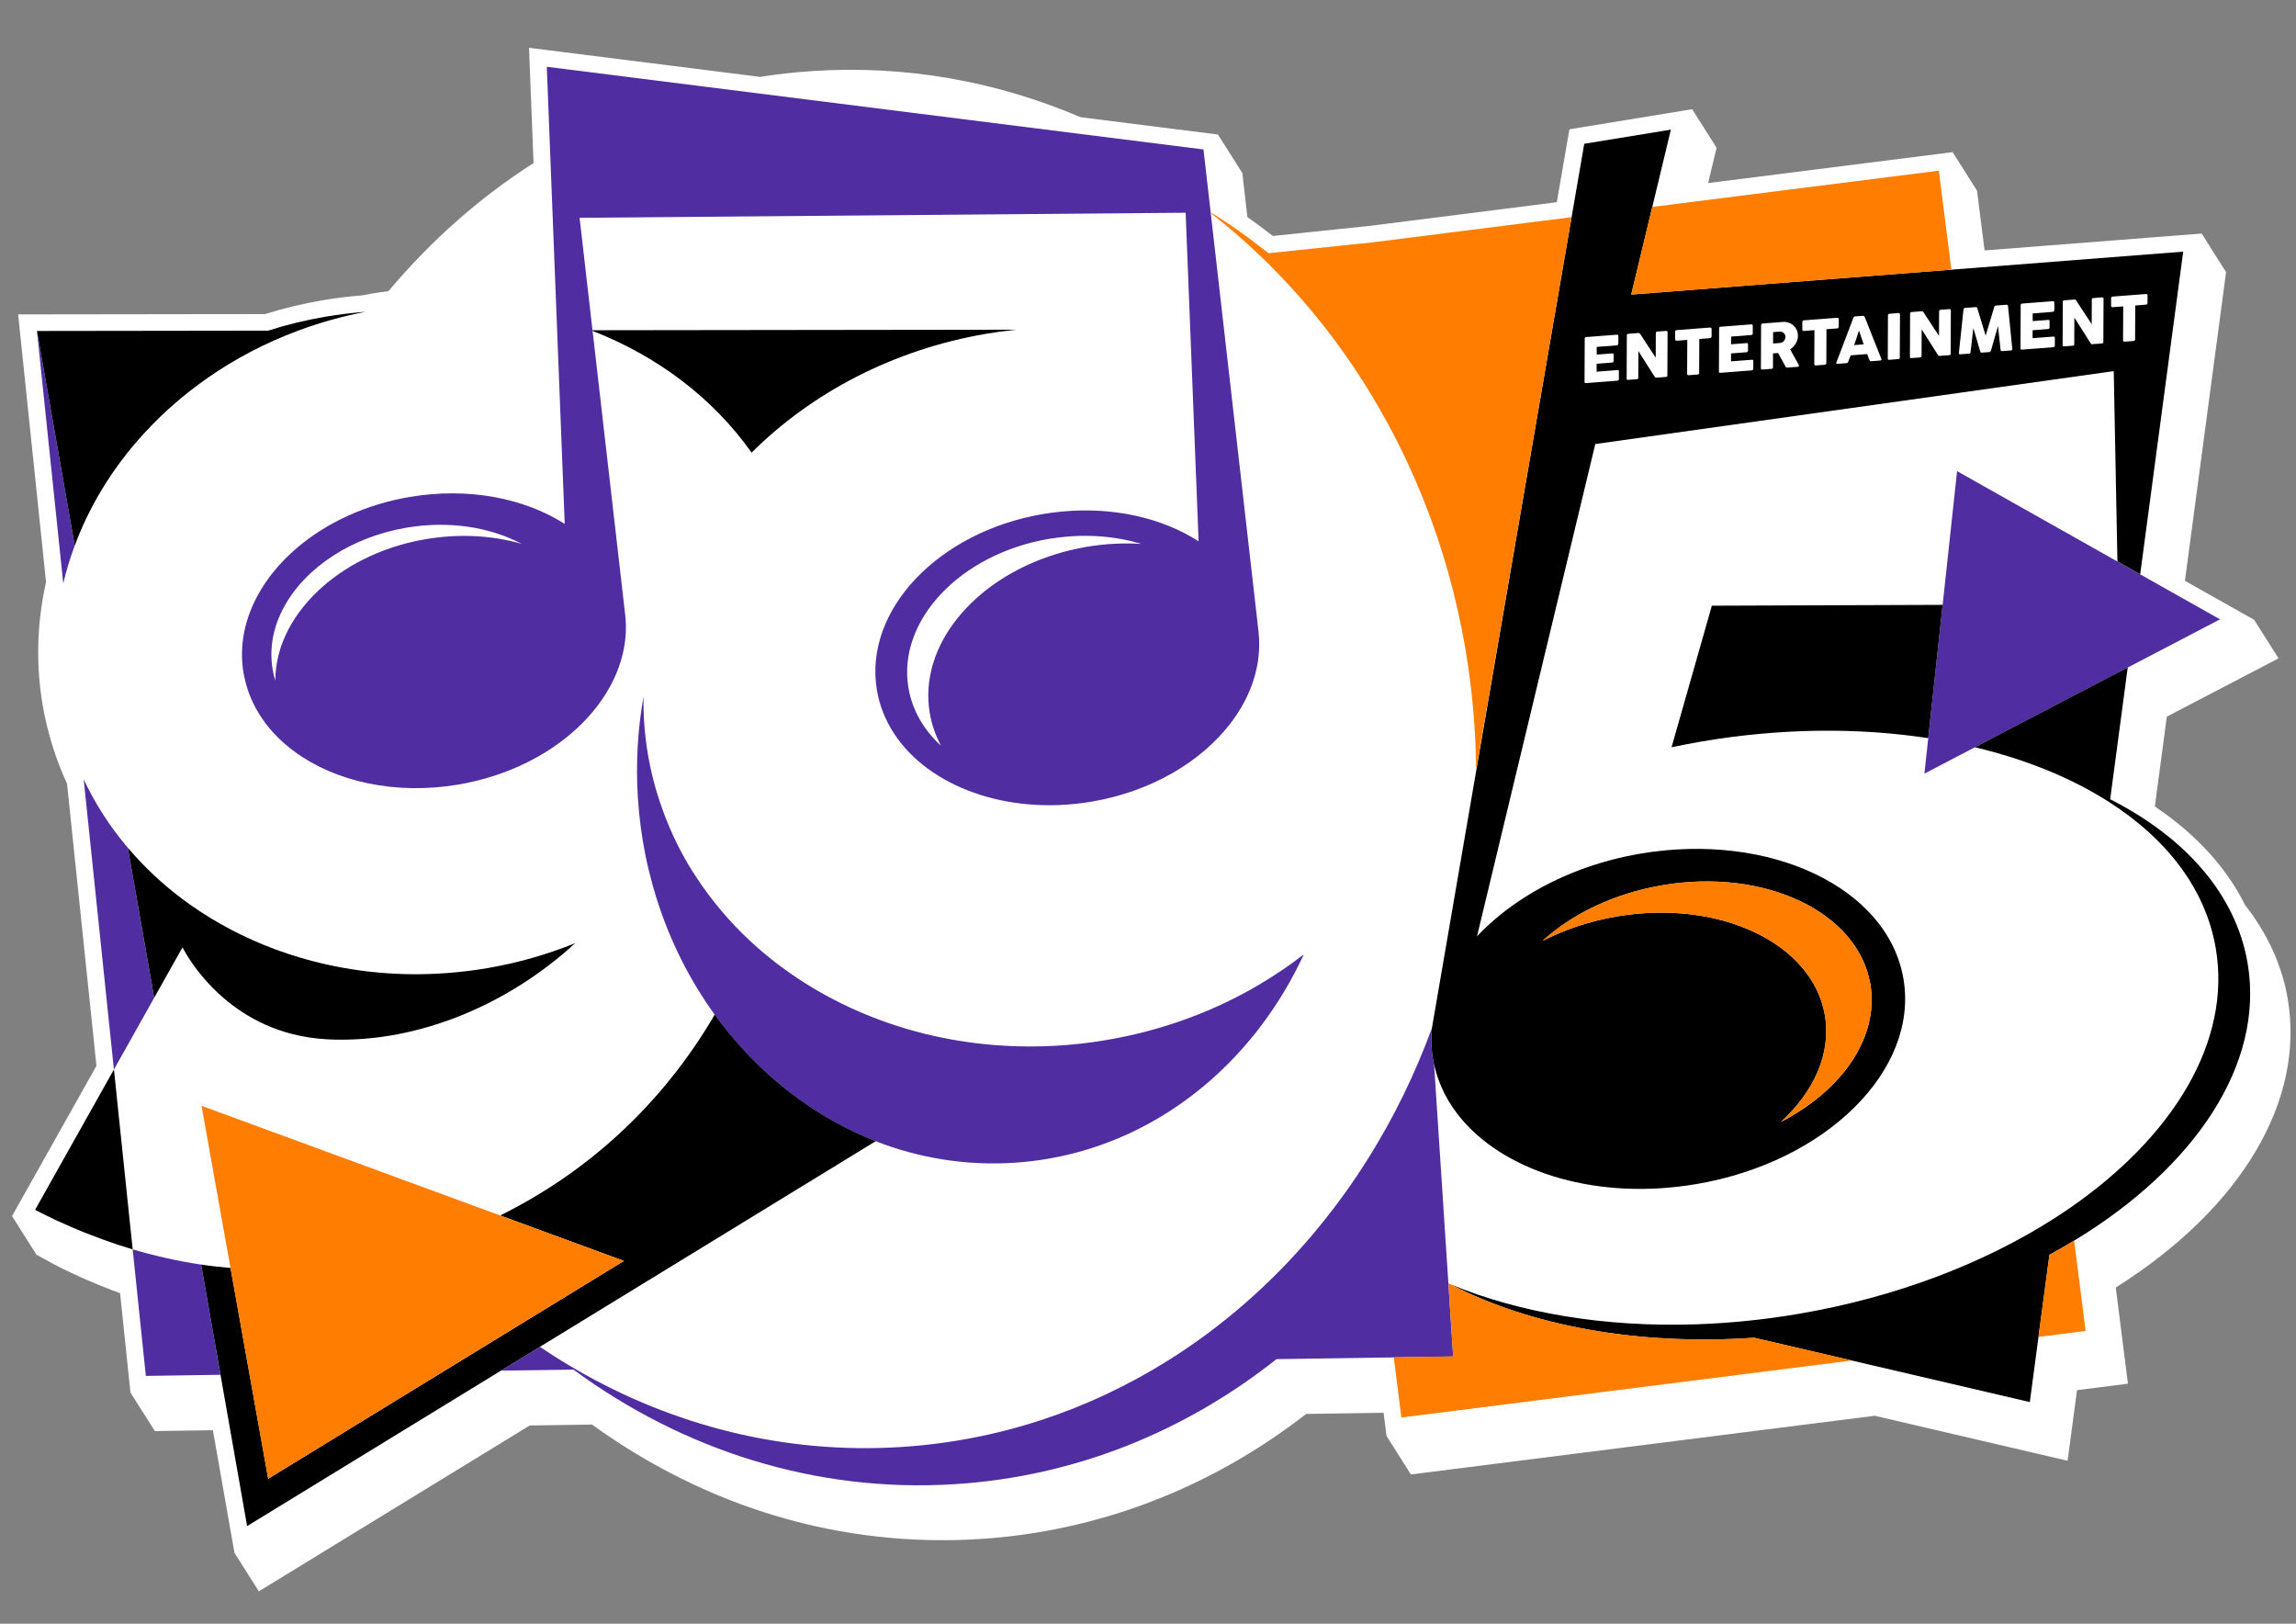 <?xml version="1.0" encoding="UTF-8"?>
<svg id="Laag_1" xmlns="http://www.w3.org/2000/svg" viewBox="0 0 841.89 595.28">
  <rect x="0" y="0" width="841.89" height="595.28" fill="#808080" stroke="none"/>
  <defs>
    <style>
      .cls-1 {
        fill: #ff7d00;
      }

      .cls-2 {
        fill: #fff;
      }

      .cls-3 {
        fill: #502da0;
      }
    </style>
  </defs>
  <path class="cls-2" d="M838.86,366.21c-2.1-12.35-7.44-23.95-15.63-34.38-6.84-13.76-18.06-26.07-33.1-36.15l4.39-32.95,40.96-21.37-8.95-14.14-25.37-14.29,15.09-113.17-8.95-14.14-79.6,6.19-2.77-21.9-8.95-14.14-89.65,11.34,3.11-12.93-8.95-14.14-45.02,7.35-4.62,26.74-68.28,8.64-35.85,3.74c-.51-.4-1.02-.79-1.52-1.18l-.37-.28c-2.74-2.1-5.24-3.92-7.45-5.48l-1.84-16.12-8.95-14.14-50.36-6.34c-31.36-13.38-64.33-19.08-97.99-16.95-6.41.41-12.98,1.13-19.54,2.16l-84.72-10.66,1.66,42.26c-19.75,12.63-37.62,28.4-53.18,46.94-2.21.28-4.24.58-6.16.91-.83.14-1.66.31-2.48.47l-.79.16c-4.99.39-9.95,1-14.77,1.82-7.13,1.21-14.22,2.92-21.1,5.06l-90.51.12,10.23,98.17c-3.37,14.94-3.78,30.09-1.24,45.04,1.69,9.92,4.7,19.62,8.94,28.85l10.78,103.43-30.95,55.08,8.95,14.14,5.33,2.95c.22.12,5.42,2.99,13.96,6.65,1.19.51,2.38,1,3.57,1.49l1.88.76c1.98.79,3.96,1.54,5.93,2.25l3.8,36.44,8.95,14.14,21.28-.32,7.9,44.93,8.95,14.14,99.31-60.8,22.85-.34c42.46,30.65,91.57,45.15,142.16,41.96,43.31-2.74,84.65-18.59,119.71-45.86l28.38-.42,1.07,8.47,8.95,14.14,170.08-21.52,70.72,16.5,3.45-25.89,18.67-2.36-4.46-35.26c45.92-28.96,69.44-68.31,63.05-105.84Z"/>
  <g>
    <path class="cls-3" d="M465.1,92.84c-.27-.21-.54-.42-.8-.63.27.21.53.41.8.63h0Z"/>
    <path class="cls-3" d="M48.65,458.05v.02s4.83,46.36,4.83,46.36l27.36-.41-7.1-40.4c-8.47-1.27-16.85-3.15-25.09-5.58Z"/>
    <path class="cls-3" d="M23.2,213.86c1.1-4.69,2.52-9.29,4.19-13.81l-13.84-78.69,9.64,92.5Z"/>
    <path class="cls-3" d="M46.87,310.81c-6.46-7.62-11.92-16.01-16.18-25.06l11.08,106.35,14.76-26.28-9.67-55.01Z"/>
    <path class="cls-3" d="M525.84,390.26c-.15-.67-.3-1.33-.42-2.01-.62-3.61-.73-7.24-.42-10.84l-.02-.31c-6.16,16.78-13.95,32.66-23.17,47.4-2.8,4.48-5.74,8.85-8.8,13.11-1.18,1.65-2.39,3.28-3.61,4.9-2.63,3.47-5.34,6.85-8.14,10.16-15.37,18.17-33.25,33.79-53.1,46.2-28.98,18.12-62.15,29.37-97.83,31.63-42.74,2.7-83.54-7.84-119.07-28.4-1.68-.97-3.35-1.96-5-2.98-2.79-1.72-5.55-3.5-8.27-5.34l-14.26,8.73,26.53-.39c39.97,29.37,88.5,45.25,139.84,42,44.25-2.8,84.63-19.43,117.96-45.84l64.78-.96-7-107.04Z"/>
    <path class="cls-3" d="M229.38,226.6l-16.86-146.75,222.23-1.86,3.65,92.49,1.1,27.97c-13.32-8.57-31.38-12.79-50.66-10.85-2.14.21-4.29.49-6.45.86-38.56,6.57-65.8,35.49-60.84,64.6,3.95,23.18,27.12,39.47,55.86,41.84,7.36.61,15.08.32,22.93-1.02,21.93-3.73,40.19-14.7,50.95-28.82,7.54-9.88,11.37-21.31,10.24-32.89h.01s-20.25-177.38-20.25-177.38l-46.48-5.85-194.31-24.46,6.57,167.59c-14.78-9.43-35.33-13.54-56.92-9.87-7.96,1.36-15.43,3.68-22.24,6.74-15,6.75-26.78,17.18-33.35,29.2-4.9,8.96-6.93,18.79-5.25,28.66.07.41.17.81.25,1.21,2.24,11.14,8.95,20.62,18.58,27.65,14.93,10.9,36.86,15.89,59.97,11.96,36.98-6.3,63.53-33.15,61.27-61.02ZM398.36,200.49c-3.86.66-7.58,1.56-11.17,2.67-30.32,9.33-50.44,33.74-46.26,58.31.72,4.23,2.13,8.22,4.11,11.92-6.26-5.74-10.52-12.93-11.92-21.15-4.2-24.65,18.87-49.13,51.51-54.69,1.07-.18,2.13-.31,3.2-.45,10.92-1.41,21.45-.5,30.7,2.31-6.5-.42-13.28-.09-20.17,1.08ZM156.13,197.66c-14.79,2.52-27.71,8.7-37.33,16.99-11.15,9.6-17.86,22.04-17.85,34.9-.4-1.33-.73-2.69-.97-4.08-2.7-15.88,6.51-31.69,22.38-41.87,7.55-4.84,16.59-8.42,26.6-10.13,15.75-2.68,30.82-.21,42.37,5.94-10.59-3.09-22.69-3.87-35.19-1.75Z"/>
    <path class="cls-3" d="M458.31,362.94c-15.71,8.74-33.39,15.08-52.47,18.33-12.83,2.19-25.53,2.83-37.86,2.1-35.99-2.13-68.82-16.07-92.76-38.25-7.53-6.98-14.16-14.79-19.75-23.29-.58-.89-1.18-1.77-1.74-2.67-2.05-3.3-3.93-6.69-5.65-10.19-1.61-3.27-3.05-6.62-4.36-10.05-2.71-7.09-4.8-14.5-6.12-22.22-1.22-7.14-1.75-14.26-1.65-21.3-2.1,11.91-2.87,24.33-2.06,37.04.46,7.21,1.4,14.26,2.78,21.13.4,2,.86,3.98,1.34,5.96.82,3.38,1.75,6.7,2.78,9.98,4.91,15.58,12.16,29.9,21.27,42.48,11.74,16.22,26.56,29.56,43.39,38.98,5.05,2.83,10.26,5.32,15.64,7.42,15.81,6.15,32.93,9.02,50.64,7.9,35.21-2.23,66.12-19.82,87.78-46.52,1.1-1.35,2.16-2.73,3.21-4.13,5.94-7.91,11.1-16.54,15.36-25.75-5.28,4.09-10.88,7.88-16.78,11.33-.99.58-1.99,1.15-2.99,1.71Z"/>
    <polygon class="cls-3" points="717.62 172.73 712.32 221.76 705.64 283.62 814.03 227.06 717.62 172.73"/>
  </g>
  <g>
    <path d="M623.79,271.87c29.36-5,57.75-5.15,83.25-1.25l5.28-48.87-84.62.31-14.78,51.89c3.59-.75,7.21-1.45,10.88-2.08Z"/>
    <path d="M824.14,353.11c-4.32-25.35-22.92-46.11-50.39-60.1l6.44-48.31-43.35,22.62-12.7,6.63c4.82,1.15,9.5,2.45,14.03,3.9,8.93,2.86,17.28,6.3,24.92,10.27,3.67,1.9,7.17,3.93,10.5,6.07,21.11,13.59,35.2,31.87,38.88,53.5,5.81,34.14-15.58,68.98-53.43,95.14-1.89,1.3-3.81,2.58-5.78,3.84-25.55,16.36-57.76,28.88-93.75,35.01-12.71,2.17-25.25,3.41-37.45,3.83-33.77,1.14-64.95-4.19-90.18-14.65,29.12,15.12,68.43,22.54,111.33,19.58l101.07,23.58,7.2-54.01c3.1-1.68,6.13-3.41,9.08-5.19,44.11-26.71,69.9-64.63,63.58-101.71Z"/>
    <path d="M49.87,162.21c15.2-17.73,35.54-32.08,59.36-40.96.02,0,.05-.02.07-.03,7.89-2.93,16.16-5.25,24.74-6.91-4.83.37-9.69.95-14.58,1.78-7.3,1.24-14.37,2.97-21.18,5.14l-84.72.11,13.84,78.69c5.07-13.64,12.7-26.43,22.47-37.83Z"/>
    <path d="M107.08,379.07c3.96,1.02,8.23,1.71,12.85,1.96.87.05,1.75.07,2.62.1,31.13.82,63.71-12.72,88.37-35.36-10.15,4.12-20.97,7.24-32.33,9.18-4.88.83-9.75,1.41-14.57,1.78-17.24,1.3-34-.33-49.65-4.44-6.17-1.62-12.16-3.63-17.94-6-10.73-4.41-20.72-10.05-29.69-16.79-7.36-5.53-14.02-11.8-19.87-18.7l9.67,55.01,10.39-18.5s11.75,24.45,40.15,31.77Z"/>
    <path d="M217.28,121.14l.02.18c23.91,9.31,44.28,24.77,58.29,44.62,21.97-21.85,51.78-37.75,86.17-43.6,3.34-.57,6.67-1,9.99-1.36.36-.04.71-.07,1.07-.11l-155.54.2v.06Z"/>
    <path d="M262.07,371.98c-19.25,32.93-46.54,57.73-78.67,73.63l45.38,16.66-130.44,79.86-13.81-77.27c-3.61-.32-7.2-.71-10.78-1.25l16.86,95.88,230.5-141.12c-5.38-2.09-10.59-4.59-15.64-7.42-16.83-9.42-31.65-22.76-43.39-38.98Z"/>
    <path d="M622,434.11c47.64-8.11,81.64-41.8,75.95-75.25-5.7-33.45-48.93-53.99-96.57-45.88-15.83,2.7-30.18,8.32-42.08,15.84-6.76,4.27-12.73,9.16-17.72,14.47l43.38-180.5,190.1-26.73,1.35,69.77,8.35,4.7,15.77-118.27-202.39,15.73,14.53-60.46-31.76,5.18s-55.77,323.34-55.86,324.21c-.01.16-.03.31-.04.47-.3,3.6-.19,7.23.42,10.84.12.68.27,1.34.42,2.01,1.67,7.64,5.31,14.57,10.53,20.58,16.84,19.39,50,29.35,85.62,23.28ZM609.49,324.55c37.65-6.41,71.82,9.82,76.32,36.25,3.31,19.44-10.36,38.97-32.79,50.51,12.11-11.07,18.51-25.09,16.13-39.07-4.5-26.43-38.67-42.67-76.32-36.25-9.96,1.7-19.15,4.82-27.22,8.97,10.8-9.87,26.15-17.38,43.89-20.4Z"/>
    <path d="M42.86,402.41l-1.08-10.33h0s-28.9,51.45-28.9,51.45c0,0,5.05,2.8,13.43,6.39,1.18.51,2.43,1.03,3.74,1.56.52.21,1.04.42,1.55.62,3.77,1.5,8,3.05,12.6,4.55,1.45.47,2.93.94,4.45,1.4v-.02s-5.8-55.62-5.8-55.62Z"/>
  </g>
  <g>
    <polygon class="cls-1" points="605.84 75.87 598.12 108 715.52 98.87 710.93 62.57 605.84 75.87"/>
    <path class="cls-1" d="M531.89,470.85c-.27-.11-.53-.22-.8-.33l1.75,26.76-21.78.32,2.79,22.08,165.15-20.9-35.79-8.35c-42.89,2.95-82.21-4.46-111.33-19.58Z"/>
    <path class="cls-1" d="M760.56,454.82c-2.94,1.78-5.97,3.51-9.08,5.19l-4.02,30.12,17.28-2.19-4.19-33.12Z"/>
    <path class="cls-1" d="M541.23,282.37l9.93-57.48,19.83-114.78,4.98-28.84.29-1.65-72.86,9.22-38.29,3.99h0c-.27-.22-.53-.41-.8-.63-.86-.68-1.72-1.36-2.59-2.02-.12-.1-.24-.18-.36-.28-10.5-8.03-17.4-12-17.4-12h0s0,.01,0,.01l.02.22c6.1,4.76,11.99,9.84,17.64,15.22.24.23.48.45.71.67,3.89,3.73,7.66,7.61,11.31,11.62,3.33,3.65,6.56,7.4,9.68,11.27,1.05,1.31,2.1,2.62,3.13,3.95,9.09,11.74,17.21,24.41,24.27,37.88,16.85,32.17,27.5,68.87,29.99,108.24.33,5.16.49,10.28.53,15.38Z"/>
    <path class="cls-1" d="M609.49,324.55c-17.75,3.02-33.09,10.54-43.89,20.4,8.07-4.15,17.26-7.27,27.22-8.97,37.65-6.41,71.82,9.82,76.32,36.25,2.38,13.97-4.01,28-16.13,39.07,22.43-11.53,36.1-31.06,32.79-50.51-4.5-26.43-38.67-42.67-76.32-36.25Z"/>
    <polygon class="cls-1" points="73.9 405.41 98.33 542.13 228.77 462.27 73.9 405.41"/>
  </g>
  <g>
    <path class="cls-2" d="M581.08,124.13c0-.16.05-.29.13-.39s.21-.16.37-.17l11.31-.87c.17-.01.3.03.39.12s.14.22.14.39v2.81c-.01.13-.06.26-.15.38-.09.12-.23.19-.4.21l-7.39.57v2.82s5.69-.44,5.69-.44c.14-.01.26.01.36.07.1.06.14.17.14.33v2.45c-.01.11-.05.21-.14.32-.08.1-.21.16-.37.18l-5.71.44v2.91s7.65-.59,7.65-.59c.34-.03.51.13.51.48v2.86c-.01.08-.04.15-.1.21-.03.21-.19.33-.47.35l-11.53.89c-.15.01-.27-.02-.36-.09s-.14-.19-.14-.36l.07-15.87Z"/>
    <path class="cls-2" d="M596.52,122.92c0-.14.04-.26.13-.36.08-.1.21-.16.38-.18l3.73-.29c.11,0,.22.01.33.05.11.04.21.13.3.25.96,1.48,1.91,2.94,2.85,4.37s1.9,2.89,2.87,4.37l.04-9.1c.03-.14.09-.25.18-.33s.2-.13.32-.14l3.25-.25c.16-.01.29.02.4.1.11.08.16.2.16.36l-.07,15.93c0,.15-.05.27-.14.35-.09.08-.22.12-.38.14l-3.64.28c-.1,0-.19-.02-.26-.08-.08-.06-.16-.15-.24-.25-1-1.59-2-3.16-2.98-4.71-.98-1.55-1.98-3.12-2.99-4.71l-.04,9.76c0,.17-.04.3-.12.38s-.21.14-.41.16l-3.24.25c-.17.01-.3-.02-.38-.11-.08-.09-.12-.2-.12-.34l.07-15.89Z"/>
    <path class="cls-2" d="M614.25,121.56c0-.15.05-.27.15-.37.1-.1.23-.15.38-.17l12.27-.94c.14-.01.26.02.37.1.11.08.17.2.18.36v2.82c-.01.14-.06.27-.16.4-.1.13-.23.2-.41.22l-3.93.3-.06,12.45c0,.14-.05.26-.15.38s-.23.18-.39.19l-3.34.26c-.13,0-.25-.03-.36-.13-.11-.09-.17-.22-.17-.37l.06-12.45-3.92.3c-.15.01-.28-.03-.38-.12-.1-.09-.15-.23-.15-.42v-2.82Z"/>
    <path class="cls-2" d="M630.36,120.35c0-.16.05-.29.13-.39s.21-.16.37-.17l11.31-.87c.17-.01.3.03.39.12s.14.22.14.39v2.81c-.01.13-.06.26-.15.38-.09.12-.23.19-.4.21l-7.39.57v2.82s5.69-.44,5.69-.44c.14-.01.26.01.36.07.1.06.14.17.14.33v2.45c-.01.11-.05.21-.14.32-.08.1-.21.16-.37.18l-5.71.44v2.91s7.65-.59,7.65-.59c.34-.03.51.13.51.48v2.86c-.01.08-.04.15-.1.21-.03.21-.19.33-.47.35l-11.53.89c-.15.01-.27-.02-.36-.09s-.14-.19-.14-.36l.07-15.87Z"/>
    <path class="cls-2" d="M645.78,119.16c0-.16.04-.29.13-.39s.21-.16.38-.17l7.37-.57c.78-.06,1.52.03,2.2.27.68.24,1.28.59,1.78,1.05.51.46.91,1.01,1.19,1.66.29.65.43,1.35.43,2.11,0,.52-.07,1.01-.22,1.49-.14.48-.34.93-.59,1.35s-.55.81-.9,1.17c-.35.36-.73.67-1.14.93l2.91,5.28c.05.1.12.22.2.36s.12.26.12.37c0,.12-.04.22-.12.29-.08.07-.19.11-.33.12l-3.91.3c-.13,0-.24-.02-.35-.09s-.17-.16-.2-.29l-2.75-4.98-1.85.14-.02,5.13c0,.33-.18.5-.53.53l-3.39.26c-.15.01-.27-.02-.37-.09s-.14-.19-.14-.36l.07-15.87ZM654.68,123.52c0-.23-.04-.45-.12-.67s-.2-.42-.35-.6c-.15-.18-.33-.32-.55-.44-.21-.11-.45-.18-.71-.2-.21,0-.41,0-.6,0-.19,0-.39.01-.61.03l-1.57.12-.02,4.17,2.1-.16c.14-.01.26-.02.36-.04.11-.02.22-.04.35-.06.27-.05.51-.15.72-.29.21-.14.39-.31.54-.51.14-.2.26-.41.33-.65.08-.24.12-.48.12-.72Z"/>
    <path class="cls-2" d="M660.88,117.98c0-.15.05-.27.15-.37.1-.1.23-.15.38-.17l12.27-.94c.14-.01.26.02.37.1.11.08.17.2.18.36v2.82c-.01.14-.06.27-.16.4-.1.13-.23.2-.41.22l-3.93.3-.06,12.45c0,.14-.05.26-.15.38s-.23.18-.39.19l-3.34.26c-.13,0-.25-.03-.36-.13-.11-.09-.17-.22-.17-.37l.06-12.45-3.92.3c-.15.01-.28-.03-.38-.12-.1-.09-.15-.23-.15-.42v-2.82Z"/>
    <path class="cls-2" d="M679.6,116.48s.03-.1.07-.15c.04-.06.09-.11.15-.16s.13-.09.2-.12c.07-.03.13-.05.19-.05l2.92-.22c.13,0,.24.02.33.09s.16.14.21.2l.28.63,5.92,14.93c.06.15.05.27-.04.37-.09.1-.23.16-.43.18l-3.27.25c-.18.01-.31,0-.4-.07-.1-.06-.17-.16-.22-.31-.15-.37-.3-.75-.44-1.12-.14-.37-.28-.74-.43-1.12l-6.06.47c-.15.4-.29.79-.44,1.19-.15.39-.3.79-.45,1.19-.1.29-.3.44-.58.47l-3.37.26c-.14.01-.26-.02-.36-.09s-.11-.18-.05-.34l6.26-16.46ZM681.66,121.19c-.15.4-.29.83-.45,1.28-.15.46-.3.92-.44,1.39-.15.47-.3.93-.45,1.38s-.3.88-.45,1.28l3.5-.27-1.72-5.06Z"/>
    <path class="cls-2" d="M692.26,115.57c0-.14.04-.26.13-.36.08-.1.21-.16.38-.18l3.35-.26c.12,0,.24.03.37.11.13.08.19.2.19.35l-.07,15.88c0,.33-.19.51-.56.54l-3.35.26c-.33.03-.5-.13-.5-.46l.07-15.88Z"/>
    <path class="cls-2" d="M700.39,114.94c0-.14.04-.26.13-.36.08-.1.21-.16.38-.18l3.73-.29c.11,0,.22.01.33.05.11.04.21.13.3.25.96,1.48,1.91,2.94,2.85,4.37s1.9,2.89,2.87,4.37l.04-9.1c.03-.14.09-.25.18-.33s.2-.13.32-.14l3.25-.25c.16-.01.29.02.4.1.11.08.16.2.16.36l-.07,15.93c0,.15-.05.27-.14.35-.09.08-.22.12-.38.14l-3.64.28c-.1,0-.19-.02-.26-.08-.08-.06-.16-.15-.24-.25-1-1.59-2-3.16-2.98-4.71-.98-1.55-1.98-3.12-2.99-4.71l-.04,9.76c0,.17-.04.3-.12.38s-.21.14-.41.16l-3.24.25c-.17.01-.3-.02-.38-.11-.08-.09-.12-.2-.12-.34l.07-15.89Z"/>
    <path class="cls-2" d="M719.98,113.43c.02-.14.07-.26.16-.36.09-.11.22-.16.39-.18l3.95-.3c.28-.02.46.11.55.39l3.06,10.08,3.17-10.56c.11-.3.3-.46.58-.48l3.9-.3c.14-.01.26.03.37.11.11.09.17.2.19.34.25,2.65.51,5.27.78,7.88.27,2.6.53,5.23.78,7.88v.06c0,.3-.17.46-.51.48l-3.23.25c-.35.03-.53-.13-.55-.46l-.95-8.71-2.6,9.04c-.02.08-.07.17-.17.29-.1.11-.19.17-.28.18l-3,.23c-.09,0-.19-.04-.29-.13-.1-.09-.16-.18-.17-.27l-2.53-8.62-1.03,8.84c-.02.34-.2.52-.56.54l-3.23.25c-.33.03-.49-.13-.49-.46l1.7-16Z"/>
    <path class="cls-2" d="M740.94,111.85c0-.16.05-.29.13-.39s.21-.16.37-.17l11.31-.87c.17-.01.3.03.39.12s.14.22.14.39v2.81c-.01.13-.06.26-.15.38-.09.12-.23.19-.4.21l-7.39.57v2.82s5.69-.44,5.69-.44c.14-.01.26.01.36.07.1.06.14.17.14.33v2.45c-.01.11-.05.21-.14.32-.08.1-.21.16-.37.18l-5.71.44v2.91s7.65-.59,7.65-.59c.34-.03.51.13.51.48v2.86c-.01.08-.04.15-.1.21-.03.21-.19.33-.47.35l-11.53.89c-.15.01-.27-.02-.36-.09s-.14-.19-.14-.36l.07-15.87Z"/>
    <path class="cls-2" d="M756.38,110.64c0-.14.04-.26.13-.36.08-.1.21-.16.38-.18l3.73-.29c.11,0,.22.01.33.05.11.04.21.13.3.25.96,1.48,1.91,2.94,2.85,4.37s1.9,2.89,2.87,4.37l.04-9.1c.03-.14.09-.25.18-.33s.2-.13.32-.14l3.25-.25c.16-.01.29.02.4.1.11.08.16.2.16.36l-.07,15.93c0,.15-.05.27-.14.35-.09.08-.22.12-.38.14l-3.64.28c-.1,0-.19-.02-.26-.08-.08-.06-.16-.15-.24-.25-1-1.59-2-3.16-2.98-4.71-.98-1.55-1.98-3.12-2.99-4.71l-.04,9.76c0,.17-.04.3-.12.38s-.21.14-.41.16l-3.24.25c-.17.01-.3-.02-.38-.11-.08-.09-.12-.2-.12-.34l.07-15.89Z"/>
    <path class="cls-2" d="M774.1,109.27c0-.15.05-.27.15-.37.1-.1.23-.15.38-.17l12.27-.94c.14-.01.26.02.37.1.11.08.17.2.18.36v2.82c-.01.14-.06.27-.16.4-.1.13-.23.2-.41.22l-3.93.3-.06,12.45c0,.14-.05.26-.15.38s-.23.18-.39.19l-3.34.26c-.13,0-.25-.03-.36-.13-.11-.09-.17-.22-.17-.37l.06-12.45-3.92.3c-.15.01-.28-.03-.38-.12-.1-.09-.15-.23-.15-.42v-2.82Z"/>
  </g>
</svg>